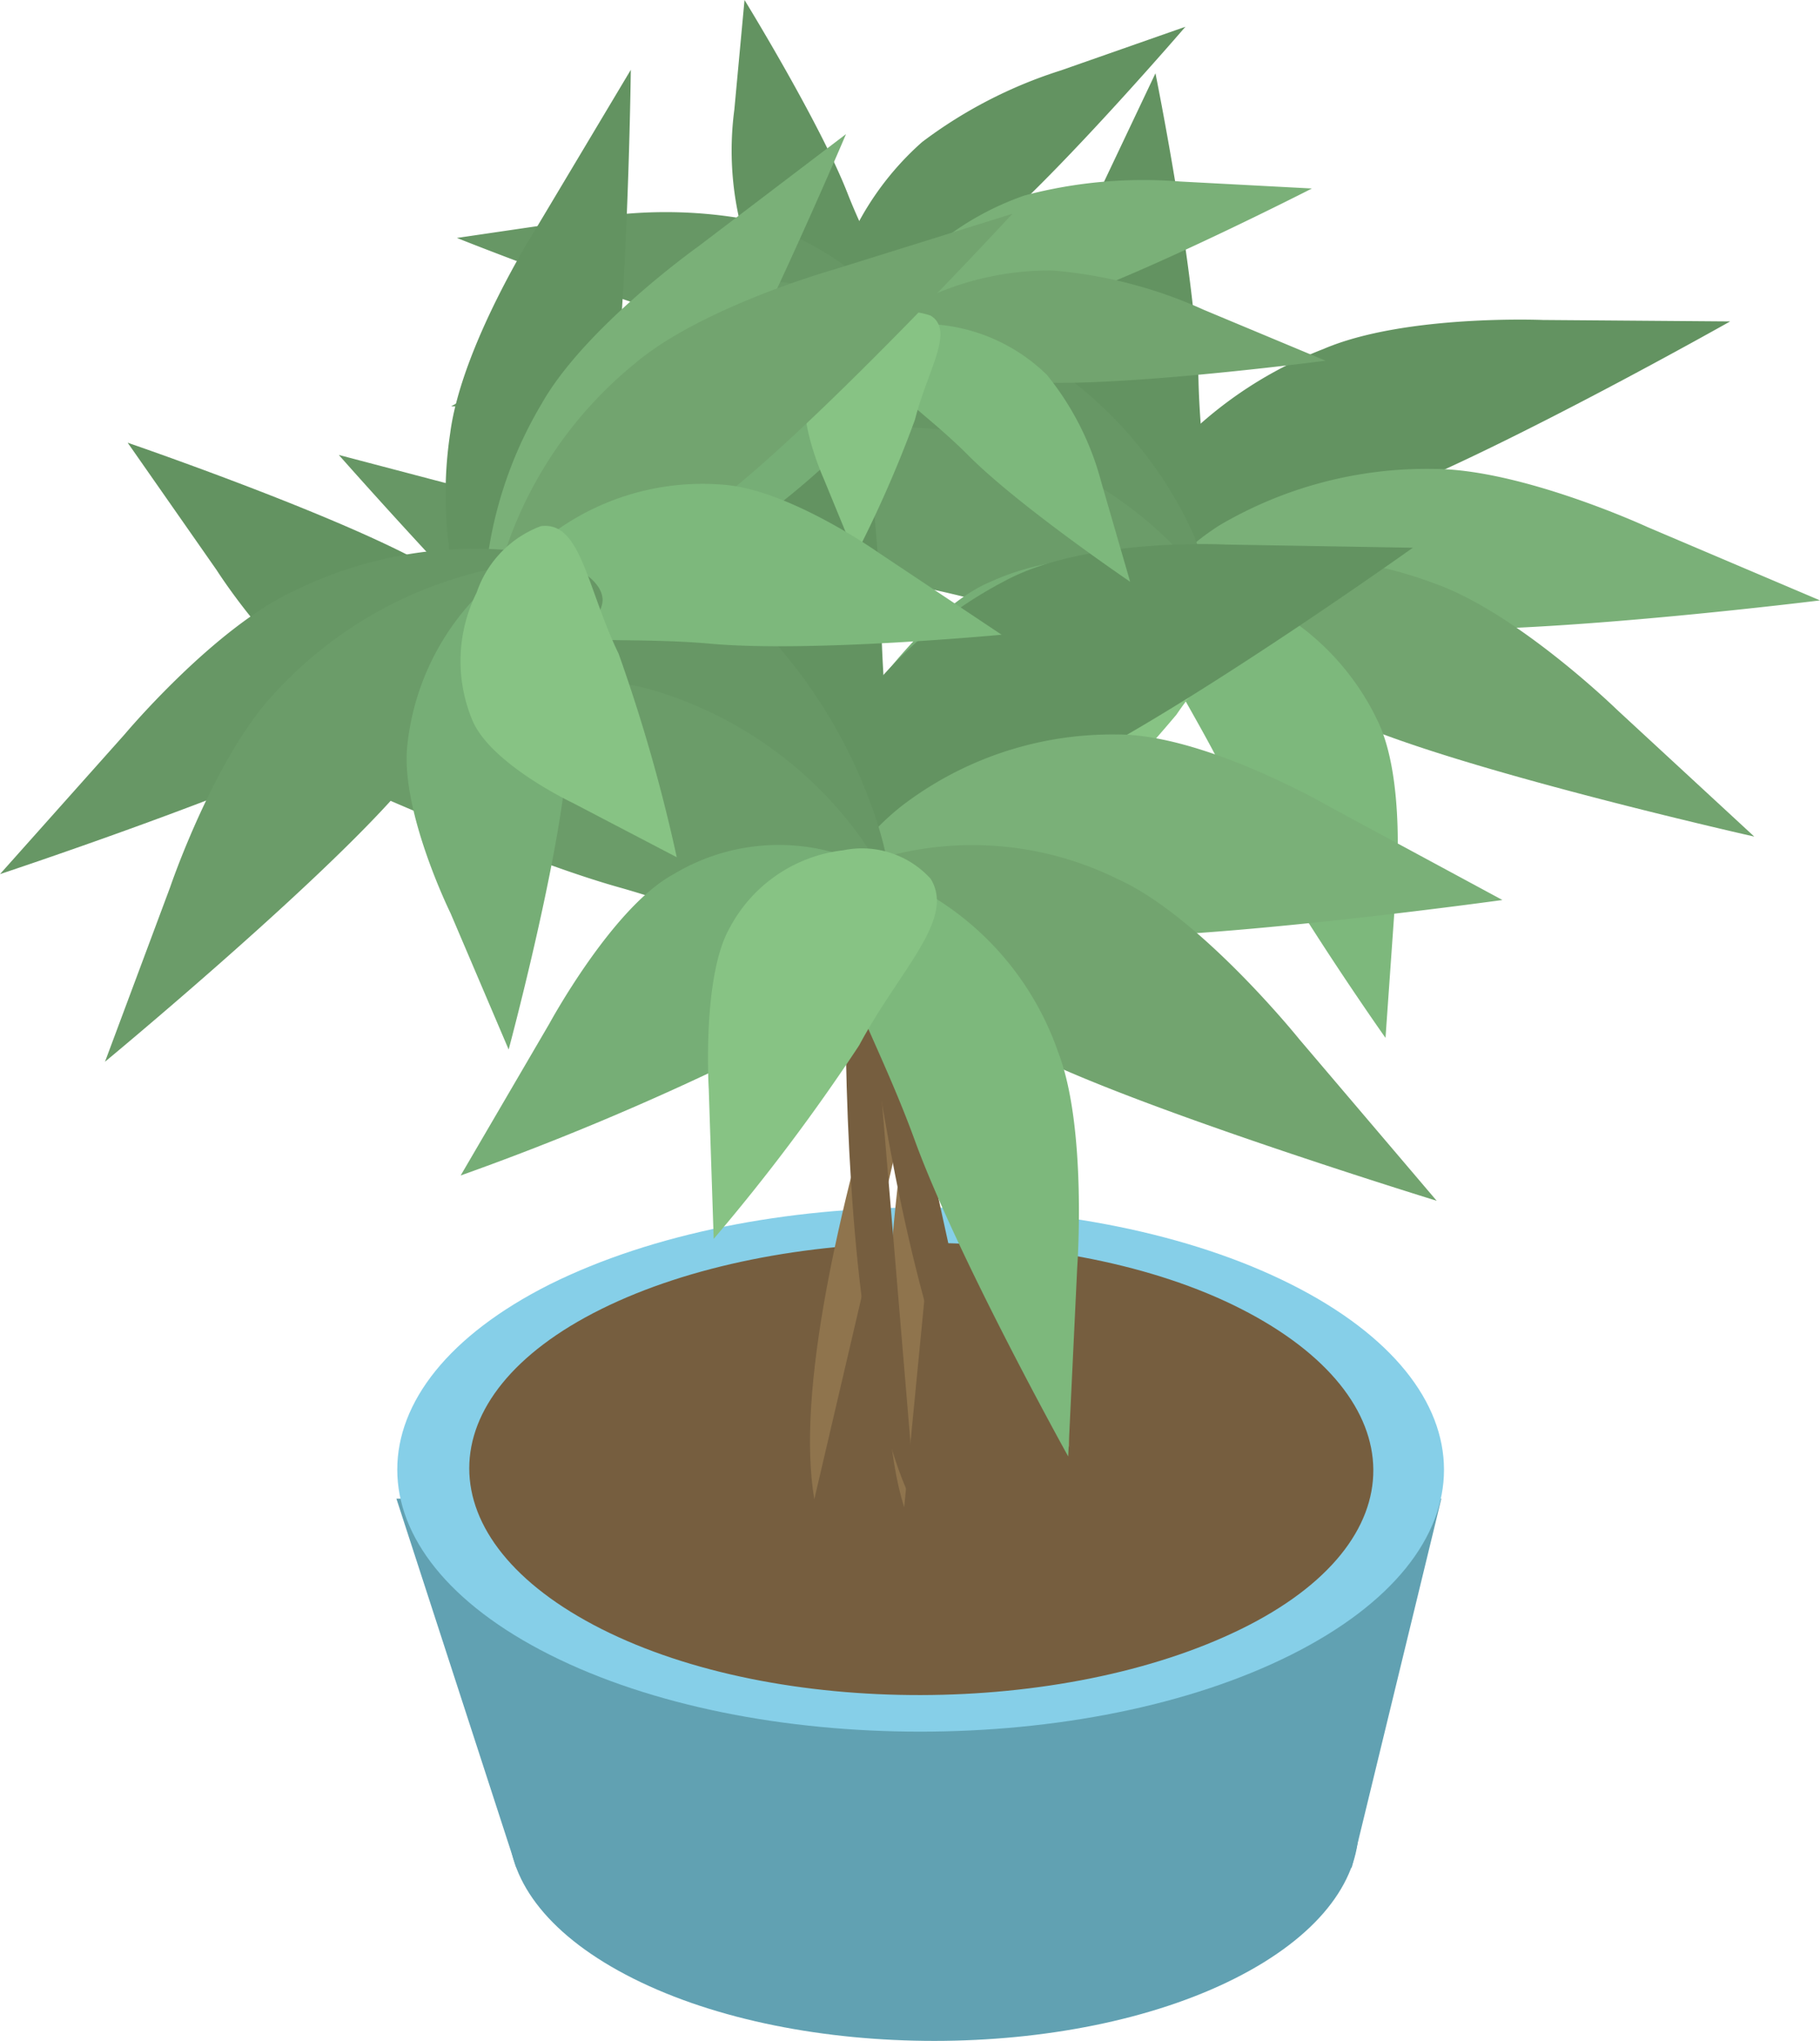 <svg xmlns="http://www.w3.org/2000/svg" viewBox="0 0 62.58 70.16"><defs><style>.cls-1{fill:#61a1b2}.cls-2{fill:#86cfe8}.cls-3{fill:#765e3f}.cls-4{fill:#8f744d}.cls-5{fill:#639361}.cls-6{fill:#7ab078}.cls-7{fill:#72a46f}.cls-8{fill:#7db87c}.cls-9{fill:#679765}.cls-10{fill:#6b9c69}.cls-11{fill:#76ae76}.cls-12{fill:#87c384}</style></defs><g id="Calque_2" data-name="Calque 2"><g id="Calque_1-2" data-name="Calque 1"><path class="cls-1" d="M49.56 51.52L46.48 64.2H17.75l-4.12-12.68h35.93z"/><path class="cls-1" d="M21.78 57.68c-5.71 2.85-5.71 7.48 0 10.34s15 2.85 20.67 0 5.71-7.49 0-10.34-14.96-2.85-20.67 0z"/><path class="cls-2" d="M18.91 44.15c-7 3.52-7 9.22 0 12.74s18.45 3.52 25.48 0 7-9.22 0-12.74-18.39-3.52-25.48 0z"/><path class="cls-3" d="M20.68 45c-6.06 3-6.06 7.94 0 11s15.89 3 22 0 6-7.94 0-11-15.94-3-22 0z"/><path class="cls-4" d="M34 25.86s-7.27 18.28-6 25.68z"/><path class="cls-4" d="M33.64 25.58s-4.79 19.08-2.55 26.24z"/><path class="cls-3" d="M29.3 25.64S28 45.27 31.5 51.91z"/><path class="cls-3" d="M28.83 25.49s1.31 19.63 5.64 25.76z"/><path class="cls-4" d="M34.69 23.49s-1.37 19.63 2.09 26.28z"/><path class="cls-5" d="M40.91 20.67c1.32-.64.39-3.88.3-7.58S39.73 2.52 39.73 2.52l-2.3 4.85s-1.82 3.54-1.69 6a9.59 9.59 0 0 0 2.2 5.79c1.12 1.27 2.33 1.84 2.97 1.51z"/><path class="cls-5" d="M38.56 20.05c1.19 1 4.69-1.3 9-3s11.93-6 11.93-6L53.05 11s-4.76-.2-7.55 1a14 14 0 0 0-6.09 4.58c-1.17 1.62-1.41 2.99-.85 3.47z"/><path class="cls-6" d="M39.83 21c.73 1.34 4.83.56 9.45.64s13.3-1 13.3-1l-5.93-2.52s-4.33-2-7.36-2a14.06 14.06 0 0 0-7.36 1.94c-1.7 1.09-2.42 2.28-2.1 2.94z"/><path class="cls-7" d="M38.78 21.41c.24 1.52 4.36 2.17 8.69 3.8s12.85 3.55 12.85 3.55l-4.73-4.37s-3.41-3.32-6.26-4.33a14.08 14.08 0 0 0-7.59-.66c-1.96.42-3.04 1.29-2.96 2.01z"/><path class="cls-8" d="M39.83 20.46c-1 1.08 1.08 3.51 2.54 6.67s5.27 8.55 5.27 8.55l.36-5.11s.36-3.8-.65-5.83a8.77 8.77 0 0 0-4.17-4.13c-1.56-.69-2.87-.61-3.35-.15z"/><path class="cls-9" d="M41.06 21.87c-1.37.69-4.3-2.29-8.14-4.86s-10.35-8.4-10.35-8.4l6.31 1.31s4.69.84 7.16 2.58A14.05 14.05 0 0 1 41 18.29c.78 1.84.69 3.22.06 3.58z"/><path class="cls-10" d="M41.53 21.86c-1 1.14-4.84-.57-9.35-1.57s-12.7-4.06-12.7-4.06l6.35-1.07s4.68-.92 7.62-.2a14 14 0 0 1 6.71 3.6c1.41 1.44 1.84 2.74 1.37 3.3z"/><path class="cls-11" d="M42.53 21.44c0 1.46-3.09 2-6.24 3.47s-9.54 3.14-9.54 3.14L29.81 24s2.17-3.14 4.25-4a8.67 8.67 0 0 1 5.85-.47c1.6.35 2.58 1.22 2.62 1.91z"/><path class="cls-12" d="M42.92 20.06c.86 1.11-1.07 2.45-2.47 4.51a57.48 57.48 0 0 1-5 5.23l-.17-4.06s-.24-3 .73-4.36a5.28 5.28 0 0 1 3.89-2.09 3.77 3.77 0 0 1 3.02.77z"/><path class="cls-5" d="M30 31c1.32-.82.4-4.94.3-9.64S28.82 7.89 28.82 7.89l-2.3 6.17s-1.83 4.51-1.7 7.58A14.27 14.27 0 0 0 27 29c1.14 1.68 2.35 2.34 3 2z"/><path class="cls-5" d="M27.65 30.2c1.18 1.23 4.69-1.66 9-3.8s11.93-7.57 11.93-7.57l-6.44-.11s-4.76-.25-7.55 1.23a15 15 0 0 0-6.08 5.82c-1.19 2.06-1.41 3.81-.86 4.43z"/><path class="cls-6" d="M28.91 31.4c.73 1.71 4.84.72 9.46.81 4.62-.07 13.29-1.27 13.29-1.27l-5.93-3.2s-4.33-2.52-7.35-2.49A11.9 11.9 0 0 0 31 27.71c-1.69 1.34-2.41 2.85-2.09 3.69z"/><path class="cls-7" d="M27.87 31.93c.23 1.92 4.35 2.75 8.68 4.83 4.37 1.91 12.85 4.52 12.85 4.52l-4.73-5.56s-3.41-4.24-6.26-5.51a11.27 11.27 0 0 0-7.59-.85c-1.95.54-3.03 1.64-2.95 2.57z"/><path class="cls-8" d="M28.91 30.71c-1 1.38 1.08 4.47 2.54 8.48s5.28 10.88 5.28 10.88l.31-6.5s.35-4.82-.66-7.41a10.13 10.13 0 0 0-4.17-5.25c-1.51-.91-2.81-.84-3.3-.2z"/><path class="cls-9" d="M30.14 32.51c-1.37.87-4.29-2.91-8.13-6.19S11.65 15.64 11.65 15.64L18 17.31s4.69 1.07 7.16 3.28A17.58 17.58 0 0 1 30.07 28c.79 2.29.71 4.05.07 4.51z"/><path class="cls-10" d="M30.61 32.5c-1 1.45-4.83-.73-9.34-2s-12.7-5.16-12.7-5.16L14.92 24s4.67-1.17 7.61-.25a13.59 13.59 0 0 1 6.71 4.57c1.41 1.78 1.83 3.46 1.37 4.18z"/><path class="cls-11" d="M31.62 32c0 1.84-3.09 2.53-6.24 4.41a94.35 94.35 0 0 1-9.54 4l3.05-5.22s2.17-4 4.26-5.13a7 7 0 0 1 5.85-.65c1.59.59 2.57 1.67 2.62 2.59z"/><path class="cls-12" d="M32 30.21c.86 1.4-1.06 3.11-2.46 5.73a68 68 0 0 1-5 6.65l-.17-5.16s-.24-3.88.73-5.55a5.07 5.07 0 0 1 3.9-2.65 3.19 3.19 0 0 1 3 .98z"/><path class="cls-5" d="M30.77 11.74c.72-.75-.68-2.67-1.63-5.1S25.6 0 25.6 0l-.35 3.77a10.7 10.7 0 0 0 .32 4.35 6.8 6.8 0 0 0 2.86 3.31c1.06.57 1.98.65 2.34.31z"/><path class="cls-5" d="M29.07 11.89c1 .36 2.79-2 5.23-4.15S40.76.92 40.76.92l-4.28 1.5a15.85 15.85 0 0 0-4.77 2.46 10 10 0 0 0-2.92 4.5c-.39 1.36-.2 2.32.28 2.51z"/><path class="cls-6" d="M30.13 12.21c.81.72 3.34-.79 6.42-1.86s8.56-3.87 8.56-3.87l-4.53-.24a15.93 15.93 0 0 0-5.35.48 9.84 9.84 0 0 0-4.4 3.07c-.83 1.11-1.07 2.06-.7 2.42z"/><path class="cls-7" d="M29.54 12.74c.52.95 3.41.38 6.67.42s9.37-.76 9.37-.76l-4.19-1.75A15.69 15.69 0 0 0 36.2 9.3a10 10 0 0 0-5.2 1.39c-1.18.75-1.68 1.59-1.46 2.05z"/><path class="cls-8" d="M30 11.86c-.38 1 1.57 2.06 3.3 3.8S38.86 20 38.86 20l-1-3.45A9.8 9.8 0 0 0 36 12.89a6.14 6.14 0 0 0-3.75-1.73c-1.19-.09-2.05.25-2.25.7z"/><path class="cls-9" d="M31.16 12.49c-.74.79-3.4-.48-6.56-1.25s-8.89-3.06-8.89-3.06l4.5-.66a15.87 15.87 0 0 1 5.36 0 9.9 9.9 0 0 1 4.67 2.64c.98 1.01 1.25 1.94.92 2.33z"/><path class="cls-10" d="M31.47 12.38c-.4 1-3.34.78-6.57 1.21s-9.39.38-9.39.38l4-2.24a15.71 15.71 0 0 1 5-2 9.86 9.86 0 0 1 5.31.76c1.18.63 1.82 1.4 1.65 1.89z"/><path class="cls-11" d="M32 11.86c.38 1-1.56 2.06-3.29 3.8S23.18 20 23.18 20l1-3.45a9.72 9.72 0 0 1 1.84-3.7 6.19 6.19 0 0 1 3.76-1.73c1.22-.05 2.05.29 2.22.74z"/><path class="cls-12" d="M32 10.85c.84.52-.11 1.87-.54 3.58a40.71 40.71 0 0 1-2.05 4.67l-1.09-2.65s-.9-2-.58-3.06a3.76 3.76 0 0 1 2.08-2.32 2.62 2.62 0 0 1 2.18-.22z"/><path class="cls-5" d="M20.71 23.22c.1-1.46-3.17-2.28-6.42-4s-9.9-4-9.9-4l3.06 4.38S9.61 23 11.77 24a9.55 9.55 0 0 0 6.12 1c1.69-.29 2.75-1.08 2.82-1.78z"/><path class="cls-5" d="M19 25c1.43-.55 1.21-4.72 1.9-9.29s.79-13.31.79-13.31l-3.28 5.49s-2.54 4-2.93 7a14.08 14.08 0 0 0 .94 7.56c.82 1.85 1.9 2.73 2.58 2.55z"/><path class="cls-6" d="M18.05 24.49c1.53 0 2.91-3.91 5.27-7.88s5.77-12 5.77-12L24 8.48s-3.88 2.76-5.37 5.39a14.13 14.13 0 0 0-2 7.35c.03 2 .7 3.22 1.42 3.27z"/><path class="cls-7" d="M17.7 22.35c1.43.55 4.05-2.7 7.62-5.64s9.49-9.36 9.49-9.36l-6.15 1.92s-4.58 1.29-6.87 3.26a14 14 0 0 0-4.36 6.25c-.62 1.9-.43 3.27.27 3.57z"/><path class="cls-8" d="M17.39 21c.46 1.38 3.59.82 7.05 1.13s10-.31 10-.31L30.21 19s-3.11-2.2-5.38-2.34a8.66 8.66 0 0 0-5.66 1.55c-1.35.93-1.97 2.08-1.78 2.79z"/><path class="cls-9" d="M20.72 20.64c-.09 1.53-4.13 2.58-8.27 4.62S0 30.05 0 30.05l4.29-4.81s3.06-3.65 5.81-4.92a14.07 14.07 0 0 1 7.48-1.4c1.99.23 3.15.99 3.14 1.72z"/><path class="cls-10" d="M19.46 20.19c.47 1.46-2.91 3.9-6 7.31s-9.85 9-9.85 9l2.24-6s1.53-4.51 3.62-6.7a14.07 14.07 0 0 1 6.47-4c1.9-.58 3.26-.29 3.52.39z"/><path class="cls-11" d="M19.6 19.11c1.28.69.18 3.67-.11 7.14s-2 9.83-2 9.83l-2-4.69s-1.7-3.45-1.49-5.71a8.69 8.69 0 0 1 2.51-5.3c1.22-1.16 2.49-1.58 3.09-1.27z"/><path class="cls-12" d="M18.59 18.09c1.39-.2 1.59 2.14 2.68 4.38a57.08 57.08 0 0 1 2 7l-3.6-1.88s-2.77-1.31-3.42-2.81a5.28 5.28 0 0 1 .14-4.41 3.71 3.71 0 0 1 2.2-2.28z"/></g></g></svg>